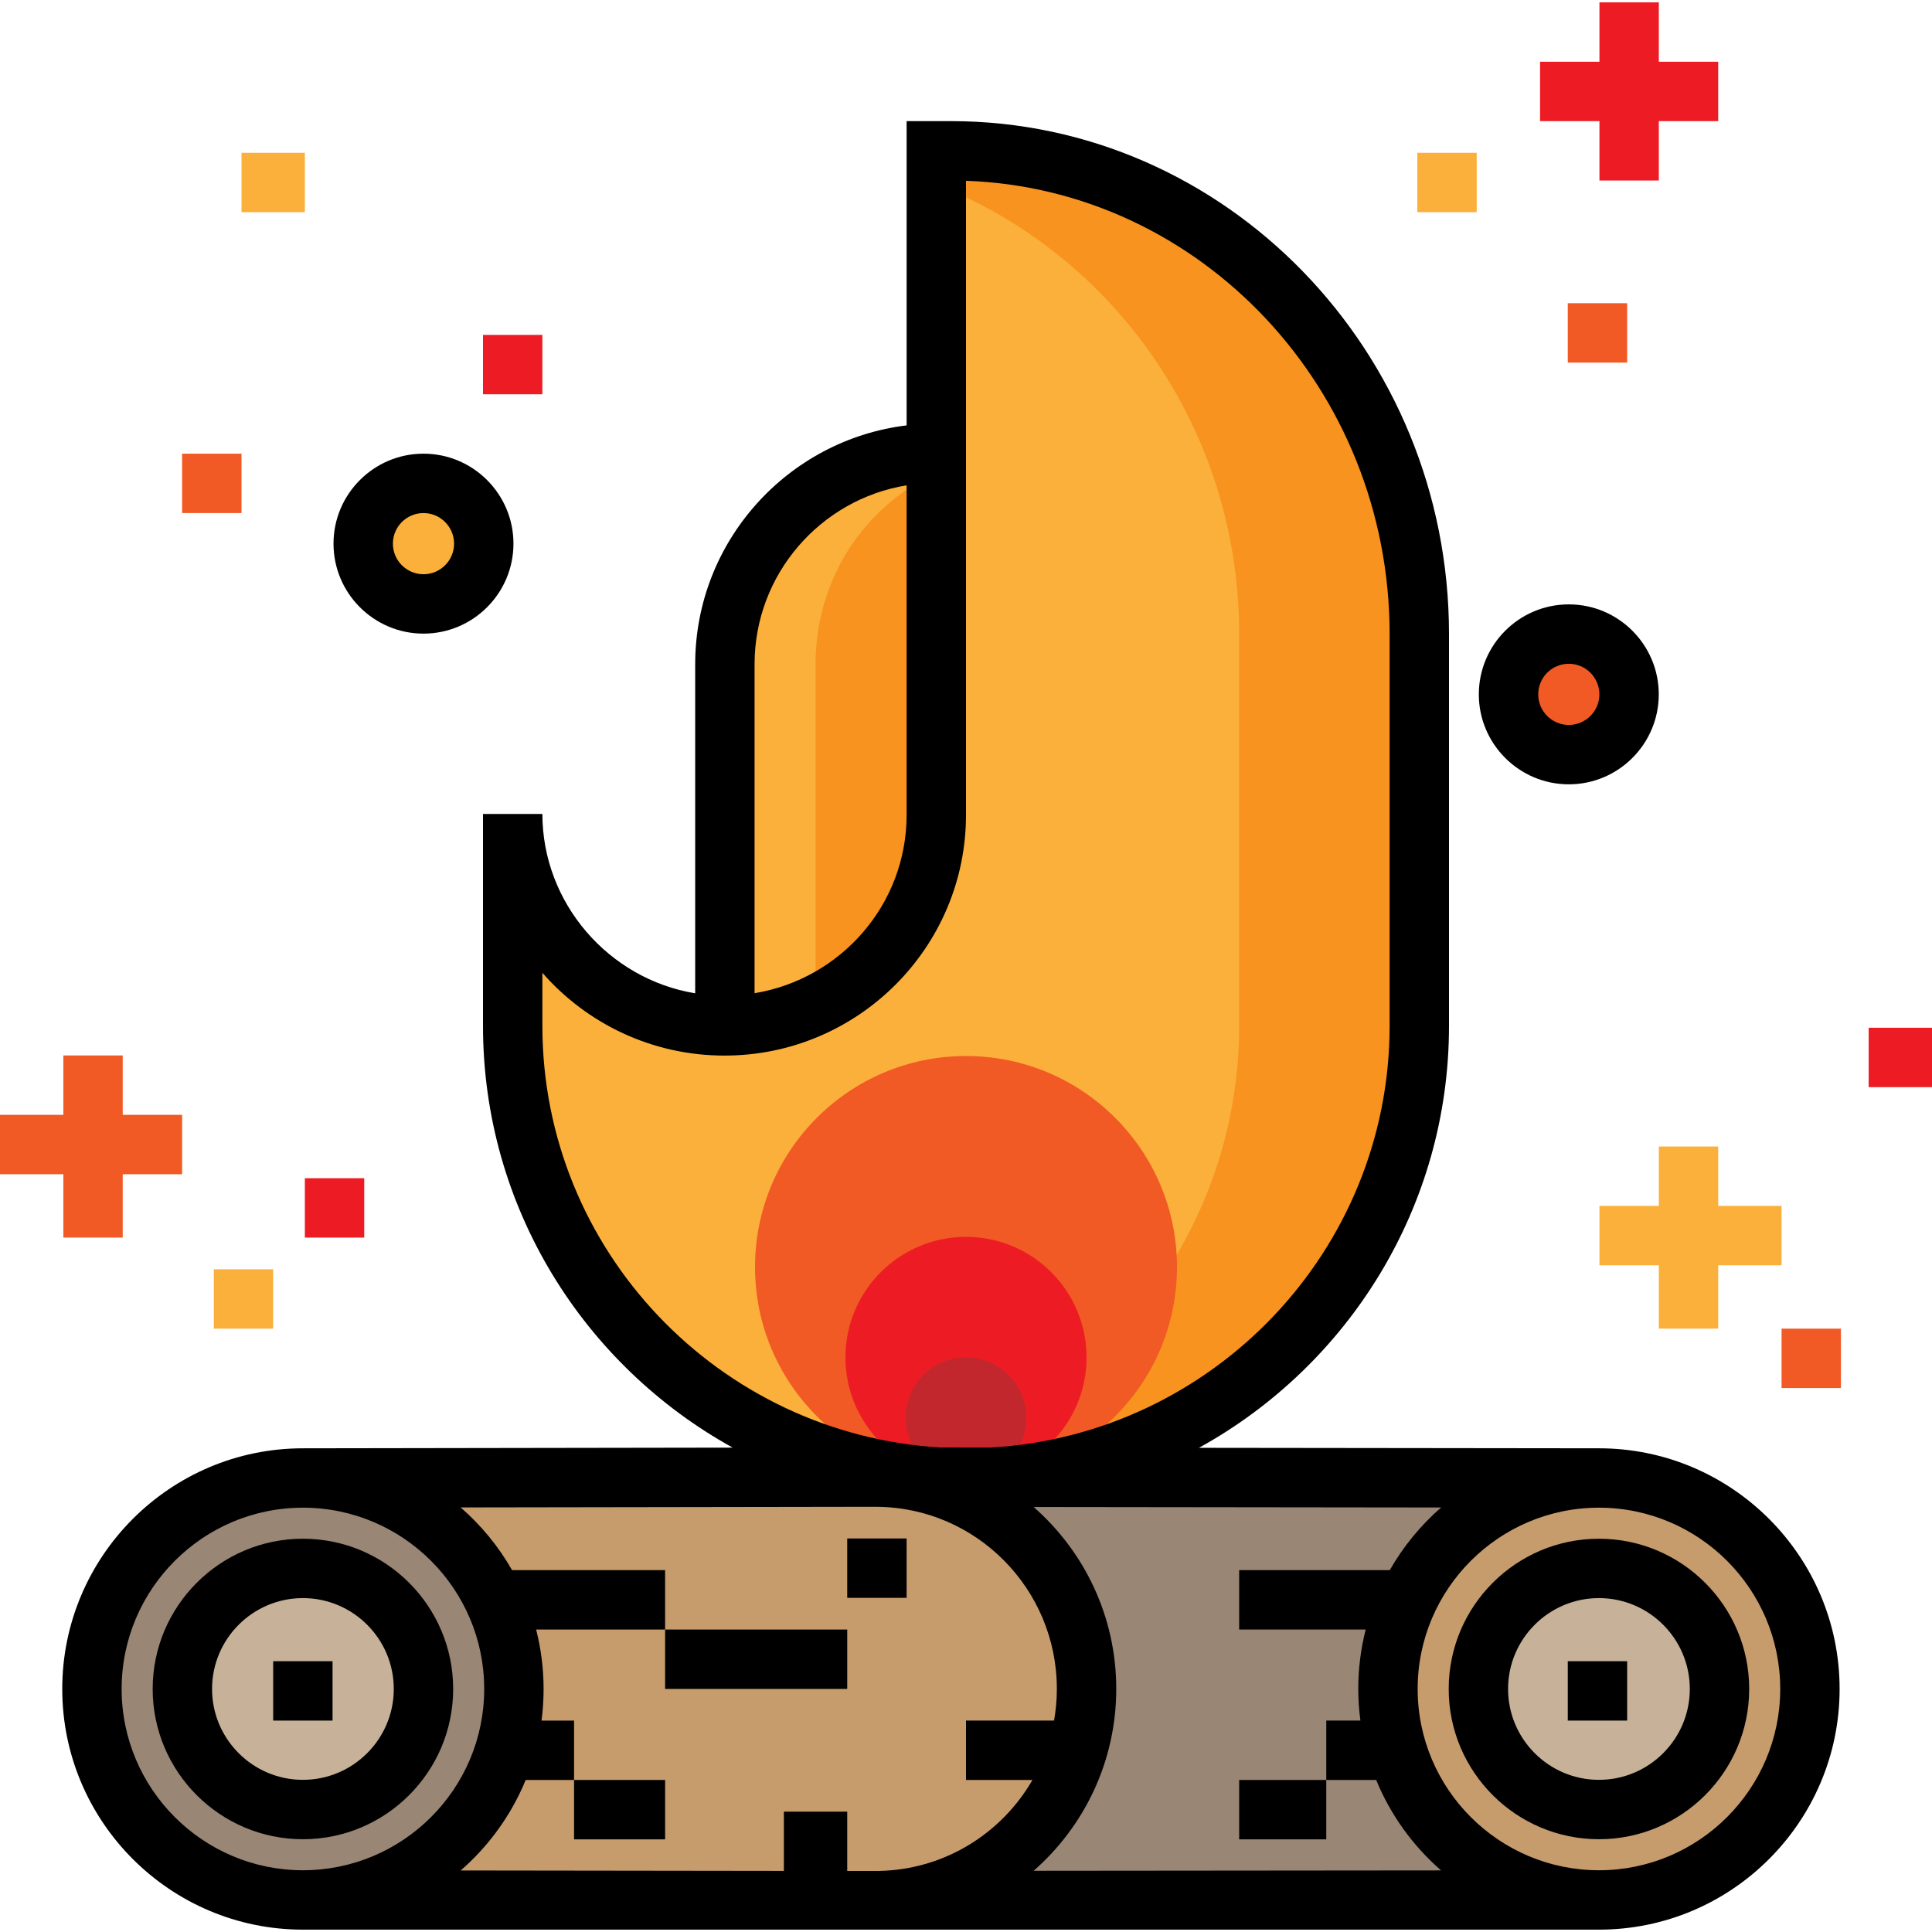 <?xml version="1.0" encoding="iso-8859-1"?>
<!-- Generator: Adobe Illustrator 19.0.0, SVG Export Plug-In . SVG Version: 6.00 Build 0)  -->
<svg version="1.1" id="Layer_1" xmlns="http://www.w3.org/2000/svg" xmlns:xlink="http://www.w3.org/1999/xlink" x="0px" y="0px"
	 viewBox="0 0 512 512" style="enable-background:new 0 0 512 512;" xml:space="preserve">
<circle style="fill:#FBB03B;" cx="112.231" cy="144.073" r="15.975"/>
<circle style="fill:#F15A24;" cx="415.748" cy="184.005" r="15.975"/>
<path style="fill:#F7931E;" d="M192.101,263.885v-87.861c0-30.879,25.032-55.912,55.912-55.912l0,0v103.836
	c0,0-5.224,45.795-55.912,47.924V263.885z"/>
<g>
	<path style="fill:#FBB03B;" d="M216.131,263.885v-87.861c0-22.292,12.59-41.479,31.475-50.459v-5.453
		c-30.426,0-55.607,25.032-55.607,55.912v87.861v7.987c9.443-0.399,17.836-2.33,24.131-5.206V263.885z"/>
	<path style="fill:#FBB03B;" d="M375.607,271.872c0,66.17-53.437,119.811-119.607,119.811s-119.607-53.641-119.607-119.811V215.96
		c0,30.879,24.727,55.912,55.607,55.912s55.607-25.032,55.607-55.912V40.493h4.399c68.376,0,123.601,56.961,123.601,127.543V271.872
		z"/>
</g>
<path style="fill:#F7931E;" d="M252.006,40.493h-4.399v8.177c47.213,18.313,80.787,64.777,80.787,119.365v103.836
	c0,57.962-41.416,106.303-96.103,117.405c7.744,1.573,15.526,2.406,23.734,2.406c66.17,0,119.582-53.641,119.582-119.811V168.036
	C375.607,97.454,320.382,40.493,252.006,40.493z"/>
<circle style="fill:#F15A24;" cx="256" cy="335.769" r="55.911"/>
<circle style="fill:#ED1C24;" cx="256" cy="359.732" r="31.95"/>
<circle style="fill:#C1272D;" cx="256" cy="375.711" r="15.975"/>
<rect x="248.016" y="391.68" style="fill:#998675;" width="175.727" height="111.822"/>
<g>
	<circle style="fill:#C69C6D;" cx="423.732" cy="447.591" r="55.911"/>
	<path style="fill:#C69C6D;" d="M80.787,391.969h151.251c30.879,0,55.912,24.727,55.912,55.607s-25.032,55.607-55.912,55.607H80.787
		"/>
</g>
<circle style="fill:#C7B299;" cx="423.732" cy="447.591" r="31.95"/>
<circle style="fill:#998675;" cx="80.273" cy="447.591" r="55.911"/>
<circle style="fill:#C7B299;" cx="80.273" cy="447.591" r="31.95"/>
<rect x="176.262" y="431.843" width="48.262" height="15.738"/>
<rect x="224.525" y="407.711" width="15.738" height="15.738"/>
<rect x="136.393" y="455.974" width="15.738" height="15.738"/>
<rect x="152.131" y="471.711" width="24.131" height="15.738"/>
<path d="M80.277,487.414c-21.956,0-39.818-17.862-39.818-39.818c0-21.956,17.862-39.818,39.818-39.818s39.818,17.862,39.818,39.818
	C120.095,469.55,102.232,487.414,80.277,487.414z M80.277,423.514c-13.278,0-24.081,10.802-24.081,24.081
	c0,13.278,10.802,24.081,24.081,24.081s24.081-10.802,24.081-24.081S93.555,423.514,80.277,423.514z"/>
<rect x="72.393" y="440.236" width="15.738" height="15.738"/>
<rect x="328.393" y="471.711" width="23.082" height="15.738"/>
<path d="M423.736,487.414c-21.956,0-39.818-17.862-39.818-39.818c0-21.956,17.862-39.818,39.818-39.818s39.818,17.862,39.818,39.818
	C463.554,469.55,445.692,487.414,423.736,487.414z M423.736,423.514c-13.278,0-24.081,10.802-24.081,24.081
	c0,13.278,10.802,24.081,24.081,24.081s24.081-10.802,24.081-24.081C447.816,434.317,437.014,423.514,423.736,423.514z"/>
<rect x="415.475" y="440.236" width="15.738" height="15.738"/>
<path d="M423.745,383.814L423.745,383.814l-106.009-0.127C357.208,361.916,384,319.959,384,271.872V168.036
	C384,93.081,324.788,32.1,252.006,32.1h-11.743v80.63c-31.525,3.839-56.03,30.748-56.03,63.293v87.212
	c-22.931-3.771-40.494-23.905-40.494-47.528H128v56.166c0,48.049,26.75,89.977,66.171,111.763l-113.906,0.179l0,0
	c-35.163,0.006-63.768,28.615-63.768,63.781s28.606,63.774,63.77,63.781l0,0h343.476l0,0c35.165-0.004,63.773-28.614,63.773-63.781
	S458.909,383.82,423.745,383.814z M199.97,176.022c0-23.852,17.475-43.692,40.293-47.409v87.346
	c0,23.788-17.462,43.48-40.293,47.253L199.97,176.022L199.97,176.022z M143.738,271.872v-14.066
	c11.741,13.434,29.023,21.935,48.262,21.935c35.29,0,64-28.611,64-63.781V47.908c62.26,2.185,112.262,55.234,112.262,120.128
	v103.836c0,59.544-46.867,108.373-105.748,111.749l-13.279-0.016C190.471,380.104,143.738,331.331,143.738,271.872z M80.277,495.638
	c-26.491,0-48.043-21.552-48.043-48.043c0-26.491,21.552-48.043,48.043-48.043s48.043,21.552,48.043,48.043
	C128.32,474.086,106.768,495.638,80.277,495.638z M232.963,495.814l-8.439,0.007V480.1h-16.787v15.705l-85.645-0.112
	c13.442-11.703,21.964-28.919,21.964-48.098c0-5.437-0.687-10.715-1.974-15.758h34.179V416.1h-40.558
	c-3.584-6.283-8.2-11.896-13.624-16.614l106.704-0.168l3.624,0.004c26.32,0.202,47.672,21.766,47.672,48.253
	c0,2.864-0.263,5.666-0.742,8.393H256v15.738h17.618C265.443,485.868,250.317,495.486,232.963,495.814z M273.926,495.776
	c13.401-11.741,21.892-28.989,21.892-48.201s-8.492-36.462-21.896-48.204l107.991,0.129c-5.415,4.715-10.026,10.323-13.605,16.598
	h-39.915v15.738h33.535c-1.286,5.041-1.974,10.321-1.974,15.758c0,2.84,0.206,5.631,0.568,8.374h-9.047v15.738h13.227
	c3.806,9.286,9.743,17.475,17.198,23.97L273.926,495.776z M423.736,495.638c-26.491,0-48.043-21.552-48.043-48.043
	c0-26.491,21.552-48.043,48.043-48.043c26.491,0,48.043,21.552,48.043,48.043C471.779,474.086,450.226,495.638,423.736,495.638z"/>
<path d="M112.227,167.917c-13.147,0-23.844-10.696-23.844-23.844c0-13.147,10.695-23.844,23.844-23.844
	c13.147,0,23.845,10.696,23.845,23.844C136.07,157.221,125.374,167.917,112.227,167.917z M112.227,135.967
	c-4.47,0-8.106,3.636-8.106,8.106s3.636,8.106,8.106,8.106c4.471,0,8.107-3.636,8.107-8.106
	C120.333,139.604,116.697,135.967,112.227,135.967z"/>
<rect x="128" y="88.75" style="fill:#ED1C24;" width="15.738" height="15.738"/>
<polygon style="fill:#FBB03B;" points="472.131,319.575 455.344,319.575 455.344,303.837 439.607,303.837 439.607,319.575 
	423.869,319.575 423.869,335.313 439.607,335.313 439.607,352.1 455.344,352.1 455.344,335.313 472.131,335.313 "/>
<polygon style="fill:#ED1C24;" points="455.344,16.362 439.607,16.362 439.607,0.624 423.869,0.624 423.869,16.362 408.131,16.362 
	408.131,32.1 423.869,32.1 423.869,47.837 439.607,47.837 439.607,32.1 455.344,32.1 "/>
<g>
	<polygon style="fill:#F15A24;" points="48.262,295.444 32.525,295.444 32.525,279.706 16.787,279.706 16.787,295.444 0,295.444 
		0,311.182 16.787,311.182 16.787,327.969 32.525,327.969 32.525,311.182 48.262,311.182 	"/>
	<rect x="472.131" y="352.105" style="fill:#F15A24;" width="15.738" height="15.738"/>
</g>
<rect x="495.213" y="272.367" style="fill:#ED1C24;" width="16.787" height="15.738"/>
<rect x="48.262" y="120.226" style="fill:#F15A24;" width="15.738" height="15.738"/>
<g>
	<rect x="64" y="40.493" style="fill:#FBB03B;" width="16.787" height="15.738"/>
	<rect x="375.607" y="40.493" style="fill:#FBB03B;" width="15.738" height="15.738"/>
</g>
<rect x="415.475" y="80.357" style="fill:#F15A24;" width="15.738" height="15.738"/>
<path d="M415.748,207.854c-13.147,0-23.844-10.696-23.844-23.844c0-13.147,10.695-23.844,23.844-23.844
	c13.147,0,23.845,10.696,23.845,23.844C439.592,197.158,428.895,207.854,415.748,207.854z M415.748,175.905
	c-4.47,0-8.106,3.636-8.106,8.106c0,4.469,3.636,8.106,8.106,8.106c4.471,0,8.107-3.636,8.107-8.106
	C423.854,179.54,420.219,175.905,415.748,175.905z"/>
<rect x="56.656" y="336.367" style="fill:#FBB03B;" width="15.738" height="15.738"/>
<rect x="80.787" y="312.236" style="fill:#ED1C24;" width="15.738" height="15.738"/>
<g>
</g>
<g>
</g>
<g>
</g>
<g>
</g>
<g>
</g>
<g>
</g>
<g>
</g>
<g>
</g>
<g>
</g>
<g>
</g>
<g>
</g>
<g>
</g>
<g>
</g>
<g>
</g>
<g>
</g>
</svg>
